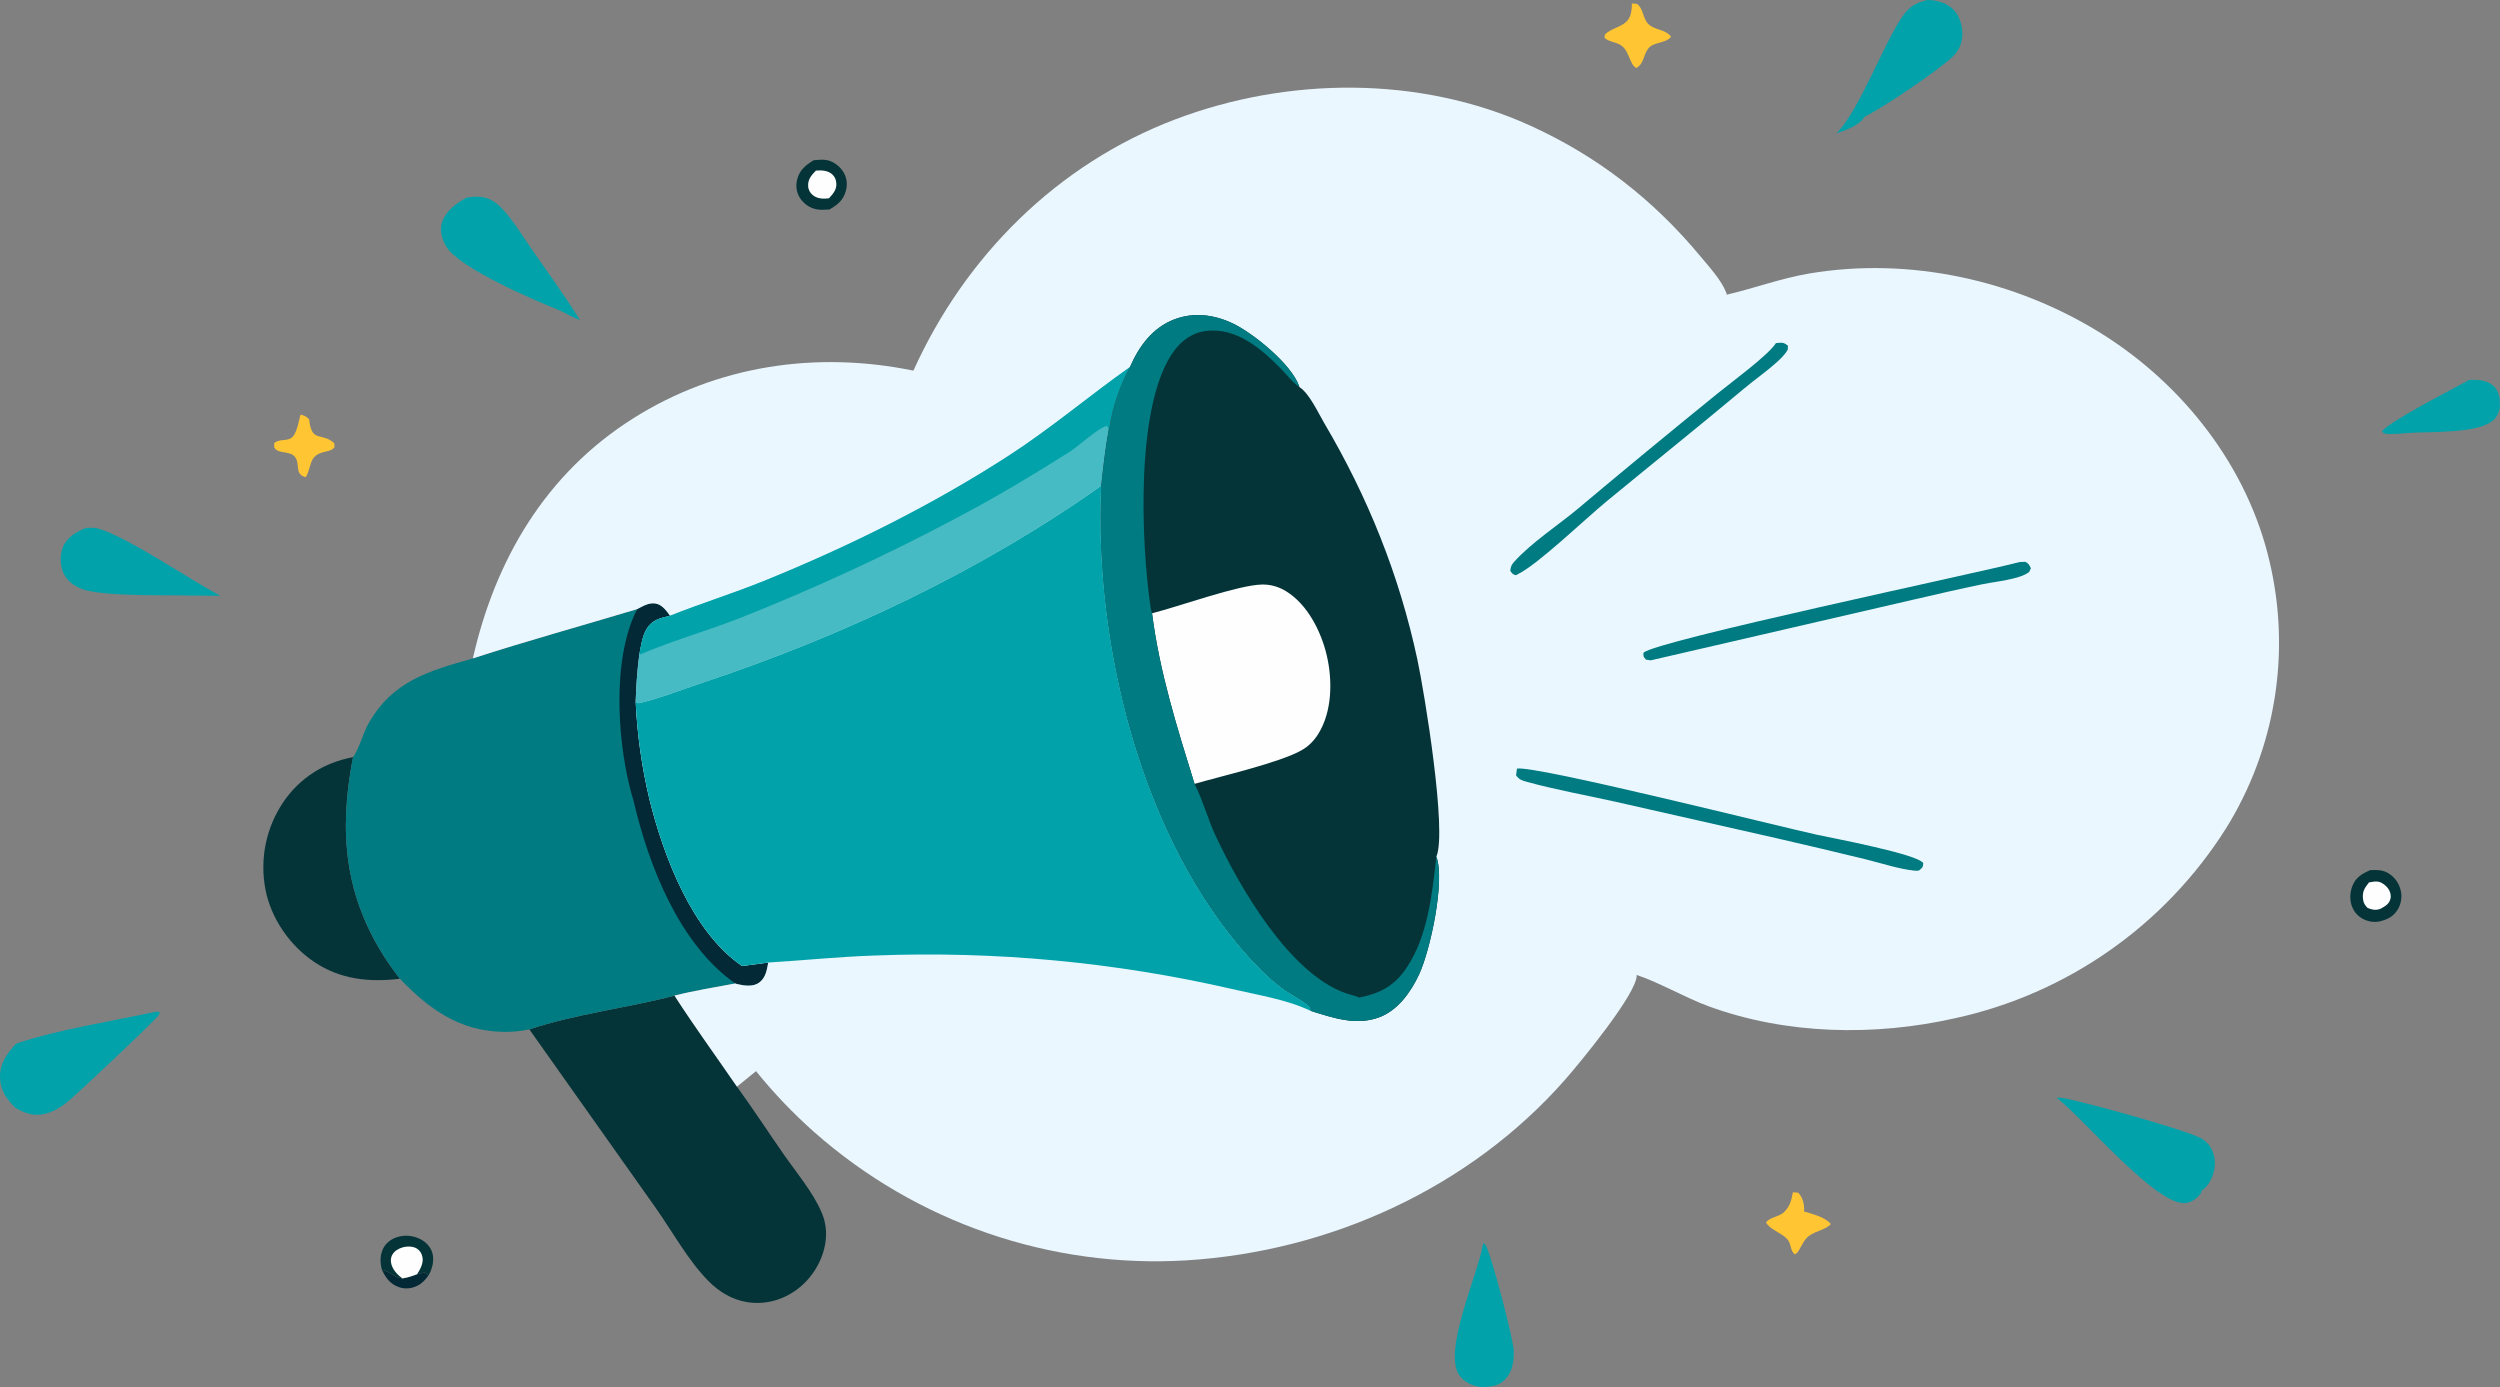 <svg xmlns="http://www.w3.org/2000/svg" width="757" height="420" viewBox="0 0 757 420" fill="none"><rect x="0" y="0" width="757" height="420" fill="#808080" stroke="none"/><g clip-path="url(#clip0_3194_44618)"><path d="M115.646 384.533C118.21 384.989 119.118 386.748 121.819 387.108C123.425 386.875 124.794 386.401 126.303 385.831L128.506 385.306C128.941 385.593 129.395 385.838 129.731 386.239C128.785 387.513 127.904 388.538 126.471 389.276C124.722 390.179 122.663 390.412 120.797 389.746C118.094 388.786 116.873 387.009 115.648 384.531L115.646 384.533Z" fill="#042936"></path><path d="M91.02 125.518C92.348 125.934 92.699 126.006 93.616 127.023C94.358 134.26 97.424 130.769 101.223 134.196L101.286 135.443C100.385 136.527 99.148 136.589 97.849 136.934C93.43 138.107 94.499 141.161 92.591 144.489C88.931 143.599 91.109 140.32 89.206 138.228C87.663 136.531 84.734 137.401 83.356 135.924C82.828 135.358 83.039 134.846 83.068 134.111C84.667 132.924 86.169 133.567 87.864 132.81C89.921 131.893 90.38 127.49 91.02 125.521V125.518Z" fill="#FFC533"></path><path d="M542.881 361.029L544.477 361.136C544.737 361.42 544.971 361.704 545.188 362.024C546.014 363.233 546.481 365.399 546.248 366.82C548.829 367.616 552.635 368.506 554.388 370.643C552.496 372.708 548.967 372.706 546.894 375.033C545.891 376.159 545.204 377.922 544.307 379.205L543.48 379.845C541.895 378.506 542.527 376.64 541.137 375.157C539.319 373.213 536.166 372.493 534.725 370.16C535.9 368.686 537.963 368.535 539.596 367.509C539.687 367.451 539.777 367.392 539.866 367.334C541.865 365.613 542.462 363.555 542.881 361.027V361.029Z" fill="#FFC533"></path><path d="M494.149 1.051L495.623 1.154C497.648 2.527 497.403 5.426 498.993 7.154C500.822 9.147 504.341 8.812 505.994 11.105C504.802 12.916 501.419 12.712 499.692 14.103C497.624 15.77 498.06 18.969 495.712 20.462L495.468 20.591C493.449 19.514 493.364 15.632 491.132 13.948C489.764 12.726 487.421 12.847 485.848 11.47L485.949 10.464C487.83 8.597 490.607 8.304 492.414 6.632C493.941 5.218 494.104 2.992 494.147 1.051H494.149Z" fill="#FFC533"></path><path d="M115.647 384.532C115.039 382.328 115.01 379.817 116.173 377.766C117.166 376.02 118.876 374.9 120.802 374.442C120.956 374.404 121.112 374.372 121.267 374.343C121.423 374.314 121.58 374.288 121.737 374.267C121.895 374.245 122.052 374.227 122.21 374.214C122.367 374.201 122.526 374.191 122.684 374.185C122.843 374.18 123 374.178 123.158 374.182C123.317 374.185 123.474 374.192 123.633 374.201C123.792 374.212 123.95 374.227 124.107 374.245C124.265 374.263 124.422 374.287 124.578 374.314C124.733 374.341 124.889 374.372 125.044 374.406C125.198 374.44 125.354 374.478 125.506 374.522C125.657 374.565 125.809 374.61 125.96 374.659C126.11 374.71 126.26 374.764 126.406 374.82C126.555 374.878 126.701 374.94 126.846 375.005C126.991 375.07 127.134 375.139 127.275 375.211C127.416 375.284 127.555 375.36 127.693 375.439C127.83 375.519 127.966 375.602 128.098 375.687C129.614 376.688 130.777 378.244 131.075 380.065C131.415 382.133 130.793 384.476 129.728 386.241C129.391 385.839 128.937 385.595 128.503 385.307L126.3 385.832C124.791 386.402 123.422 386.876 121.815 387.109C119.116 386.747 118.206 384.988 115.643 384.534L115.647 384.532Z" fill="#053438"></path><path d="M121.816 387.107C120.383 385.996 119.075 384.693 118.536 382.904C118.234 381.899 118.279 380.808 118.817 379.894C119.499 378.733 120.694 378.054 121.955 377.696C123.261 377.327 125.153 377.328 126.293 378.112C127.248 378.767 127.68 379.543 127.916 380.64C128.308 382.471 127.23 384.348 126.3 385.832C124.792 386.402 123.422 386.876 121.816 387.109V387.107Z" fill="#FEFEFE"></path><path d="M246.403 48.505C247.684 48.429 249.263 48.225 250.517 48.511C252.556 48.972 254.473 50.489 255.503 52.295C256.46 53.974 256.648 55.937 256.13 57.788C255.325 60.671 253.654 61.999 251.143 63.44C249.821 63.501 248.339 63.635 247.04 63.346C245.068 62.906 243.299 61.625 242.217 59.927C241.161 58.272 240.892 56.254 241.373 54.361C242.109 51.462 243.949 49.993 246.405 48.505H246.403Z" fill="#053438"></path><path d="M247.062 51.654C248.757 51.518 250.696 51.58 252.017 52.812C252.882 53.619 253.177 54.473 253.243 55.617C253.356 57.517 252.18 58.74 251.004 60.054C249.329 60.25 247.621 60.228 246.219 59.164C245.324 58.485 244.777 57.508 244.709 56.381C244.584 54.273 245.707 53.053 247.06 51.654H247.062Z" fill="#FEFEFE"></path><path d="M717.633 263.484C719.498 263.401 721.258 263.343 722.942 264.272C724.946 265.374 726.323 267.241 726.896 269.443C726.96 269.695 727.012 269.948 727.055 270.203C727.095 270.459 727.121 270.717 727.135 270.974C727.15 271.233 727.15 271.492 727.135 271.751C727.124 272.009 727.099 272.266 727.061 272.523C727.027 272.78 726.976 273.034 726.913 273.285C726.849 273.537 726.773 273.783 726.685 274.027C726.596 274.269 726.496 274.508 726.388 274.742C726.276 274.975 726.151 275.203 726.017 275.424C724.633 277.673 722.785 278.482 720.304 279.058C719.148 279.278 717.676 279.123 716.567 278.717C714.669 278.026 713.202 276.774 712.365 274.921C711.437 272.883 711.48 270.366 712.291 268.294C713.307 265.687 715.189 264.592 717.633 263.484Z" fill="#053438"></path><path d="M717.331 267.195C718.237 267.034 719.292 266.805 720.204 266.987C721.332 267.213 722.535 268.176 723.183 269.13C723.751 269.978 724.078 271.032 723.85 272.056C723.474 273.741 722.235 274.394 720.873 275.15C720.788 275.186 720.708 275.228 720.623 275.257C719.283 275.691 718.116 275.465 716.877 274.901C716.173 274.159 715.721 273.556 715.562 272.516C715.191 270.083 715.907 269.012 717.333 267.197L717.331 267.195Z" fill="#FEFEFE"></path><path d="M747.646 115.042C748.109 115.022 748.574 115.01 749.041 115.01C751.335 115.01 753.836 115.475 755.443 117.272C756.555 118.52 757.055 120.576 756.921 122.206C756.942 122.31 756.973 122.409 756.984 122.514C757.116 123.915 756.369 125.744 755.457 126.783C751.335 131.5 735.419 130.616 729.139 131.119C727.422 131.249 725.656 131.444 723.934 131.415C722.86 131.397 722.037 131.5 721.27 130.706C722.292 128.207 743.439 117.409 747.646 115.041V115.042Z" fill="#02A2AA"></path><path d="M449.092 376.4L449.701 376.759C451.487 379.299 458.086 405.042 458.339 408.692C458.551 411.711 458.053 415.171 455.939 417.492C453.934 419.689 451.684 419.906 448.853 420C448.493 419.979 448.137 419.95 447.782 419.892C445.55 419.526 443.292 418.384 441.946 416.526C436.689 409.27 447.5 386.042 449.01 376.882L449.09 376.4H449.092Z" fill="#02A2AA"></path><path d="M25.952 159.864C27.426 159.777 28.888 159.732 30.31 160.204C39.696 163.32 56.914 175.157 66.719 180.403L58.133 180.345C50.288 180.119 31.297 180.701 24.865 178.376C22.422 177.493 20.214 175.846 19.161 173.412C18.179 171.136 18.094 168.02 19.025 165.711C20.259 162.656 23.063 161.058 25.952 159.864Z" fill="#02A2AA"></path><path d="M583.646 -0C584.939 -0.006 586.529 0.235 587.752 0.635C589.894 1.333 591.929 2.866 592.946 4.904C594.196 7.414 594.626 10.633 593.731 13.324C593.212 14.873 592.396 16.11 591.207 17.229C586.741 21.429 570.205 32.63 564.57 35.37C563.038 37.994 558.83 39.431 556.111 40.386C562.774 33.549 569.552 15.32 575.106 6.445C577.495 2.633 579.225 1.008 583.644 -0.004L583.646 -0Z" fill="#02A2AA"></path><path d="M141.286 59.849C143.15 59.527 144.915 59.389 146.778 59.833C148.678 60.285 150.293 61.41 151.653 62.775C155.214 66.343 158.066 71.256 160.953 75.386C165.937 82.519 171.017 89.544 175.624 96.931C173.591 96.18 171.661 95.089 169.731 94.104C162.093 91.075 139.007 81.195 135.116 74.66C133.87 72.57 133.07 69.87 133.804 67.458C134.877 63.942 138.204 61.474 141.286 59.849Z" fill="#02A2AA"></path><path d="M622.668 332.403C623.755 332.311 624.783 332.499 625.843 332.716C633.077 334.205 660.047 341.639 666.02 344.433C667.404 345.079 668.478 346.036 669.294 347.319C670.64 349.42 670.969 352.173 670.392 354.574C669.846 356.827 668.681 359.25 666.662 360.5C666.621 360.801 666.624 360.926 666.45 361.221C665.528 362.78 663.567 364.083 661.798 364.282C652.99 365.269 630.906 338.642 623.079 332.707L622.67 332.401L622.668 332.403Z" fill="#02A2AA"></path><path d="M47.096 306.362C47.57 306.294 47.943 306.397 48.409 306.482C48.33 306.726 48.232 307.073 48.104 307.312C47.38 308.644 22.733 331.924 19.945 334.054C18.044 335.509 16.047 336.649 13.717 337.254C10.381 338.119 7.53 337.125 4.643 335.451C1.975 332.8 0.094 330.185 0.003 326.277C-0.095 322.017 2.1 318.953 4.898 316C18.129 311.578 33.4 309.335 47.096 306.362Z" fill="#02A2AA"></path><path d="M121.086 296.372C111.866 297.487 103.042 296.589 95.177 291.302C87.733 286.296 82.071 278.148 80.372 269.304C80.263 268.738 80.168 268.168 80.086 267.596C80.005 267.024 79.938 266.451 79.885 265.877C79.833 265.303 79.795 264.726 79.77 264.149C79.744 263.572 79.733 262.994 79.737 262.417C79.741 261.84 79.759 261.263 79.79 260.687C79.822 260.112 79.867 259.536 79.927 258.961C79.987 258.387 80.061 257.815 80.15 257.244C80.238 256.674 80.339 256.105 80.455 255.541C80.573 254.974 80.701 254.413 80.844 253.854C80.987 253.295 81.144 252.74 81.316 252.188C81.486 251.636 81.671 251.089 81.868 250.546C82.065 250.003 82.277 249.466 82.501 248.934C82.725 248.402 82.962 247.875 83.212 247.354C83.462 246.833 83.724 246.319 83.999 245.812C84.274 245.304 84.561 244.804 84.86 244.31C85.16 243.816 85.471 243.332 85.795 242.852C90.857 235.469 98.141 230.896 106.897 229.266C102.465 251.936 104.283 271.771 117.465 291.392C118.624 293.086 119.831 294.745 121.086 296.37V296.372Z" fill="#053438"></path><path d="M160.285 311.691C174.373 306.997 189.813 305.256 204.24 301.473C210.267 310.839 216.848 319.853 223.149 329.034C228.02 335.748 232.548 342.686 237.28 349.497C241.141 355.056 246.276 361.089 248.881 367.358C250.043 370.15 250.377 373.083 249.961 376.08C249.18 381.699 245.897 387.042 241.369 390.428C237.022 393.676 231.627 395.155 226.244 394.282C221.685 393.544 217.879 391.257 214.645 388.027C208.433 381.823 203.489 372.727 198.384 365.516L160.285 311.693V311.691Z" fill="#053438"></path><path d="M192.946 184.439C194.89 183.441 196.897 182.156 199.152 182.923C200.703 183.45 201.996 185.14 202.873 186.457C199.956 187.195 197.515 187.63 195.822 190.418C194.473 192.642 194.076 195.751 193.577 198.29C192.955 203.042 192.644 207.732 192.481 212.522C192.718 217.533 193.188 222.524 193.894 227.489C194.601 232.457 195.538 237.381 196.709 242.257C200.958 259.343 209.619 282.265 224.715 292.513L232.626 291.456C232.197 293.734 231.857 296.089 229.847 297.555C228.074 298.845 225.43 298.497 223.416 298.029C222.995 297.931 223 297.924 222.656 297.795C216.549 298.944 210.26 299.936 204.243 301.474C189.816 305.26 174.377 306.999 160.288 311.693C158.979 311.975 157.656 312.18 156.323 312.306C154.988 312.433 153.653 312.478 152.313 312.446C139.096 312.183 129.923 305.585 121.09 296.375C119.836 294.75 118.628 293.09 117.468 291.397C104.286 271.775 102.468 251.94 106.9 229.27C108.881 226.416 109.773 222.328 111.508 219.221C118.771 206.229 129.746 203.189 143.185 199.367C159.621 194.037 176.396 189.428 192.948 184.441L192.946 184.439Z" fill="#007B81"></path><path d="M192.947 184.439C194.891 183.441 196.897 182.156 199.153 182.923C200.703 183.45 201.997 185.14 202.874 186.457C199.956 187.195 197.516 187.63 195.823 190.418C194.473 192.642 194.077 195.751 193.578 198.29C192.956 203.042 192.644 207.732 192.482 212.522C192.719 217.533 193.189 222.524 193.894 227.489C194.602 232.457 195.539 237.381 196.709 242.257C200.959 259.343 209.62 282.265 224.716 292.513L232.626 291.456C232.198 293.734 231.858 296.089 229.848 297.555C228.075 298.845 225.43 298.497 223.417 298.029C222.995 297.931 223.001 297.924 222.657 297.795C205.702 285.959 196.429 262.099 191.885 242.681C186.91 226.538 184.998 199.653 192.948 184.443L192.947 184.439Z" fill="#042936"></path><path d="M276.583 112.233C292.237 77.56 320.123 49.701 355.924 36.126C389.931 23.233 429.869 22.865 463.241 37.984C483.655 47.233 500.647 60.45 514.929 77.67C517.53 80.806 521.246 84.809 522.709 88.631C522.83 88.946 522.805 88.897 522.858 89.228C531.32 87.261 539.339 84.244 547.968 82.797C578.223 77.719 610.276 84.771 636.229 100.941C661.079 116.426 680.609 141.375 687.244 170.123C687.445 170.974 687.637 171.826 687.816 172.682C687.993 173.536 688.16 174.394 688.319 175.254C688.478 176.113 688.626 176.975 688.764 177.838C688.901 178.701 689.03 179.566 689.145 180.431C689.263 181.298 689.368 182.164 689.464 183.033C689.556 183.902 689.639 184.772 689.713 185.642C689.788 186.513 689.851 187.385 689.905 188.257C689.954 189.129 689.996 190.002 690.026 190.876C690.057 191.75 690.077 192.624 690.084 193.496C690.095 194.37 690.093 195.244 690.079 196.116C690.064 196.988 690.043 197.864 690.01 198.737C689.974 199.609 689.93 200.483 689.878 201.353C689.822 202.225 689.755 203.098 689.677 203.968C689.599 204.838 689.511 205.707 689.413 206.576C689.317 207.444 689.211 208.311 689.089 209.176C688.97 210.041 688.838 210.906 688.697 211.767C688.556 212.63 688.404 213.49 688.241 214.35C688.078 215.207 687.906 216.065 687.727 216.919C687.543 217.773 687.349 218.626 687.145 219.474C686.94 220.323 686.725 221.172 686.499 222.015C686.276 222.86 686.041 223.701 685.793 224.539C685.549 225.377 685.294 226.213 685.025 227.046C684.76 227.878 684.484 228.707 684.198 229.532C683.912 230.357 683.615 231.179 683.308 231.998C683 232.816 682.686 233.629 682.36 234.441C682.031 235.252 681.694 236.057 681.347 236.861C681.001 237.662 680.643 238.46 680.276 239.253C679.909 240.046 679.533 240.835 679.147 241.618C678.762 242.404 678.366 243.182 677.961 243.956C677.557 244.731 677.145 245.5 676.721 246.263C676.298 247.027 675.864 247.785 675.423 248.54C674.978 249.293 674.525 250.042 674.066 250.784C673.494 251.69 672.91 252.59 672.317 253.482C671.723 254.374 671.119 255.259 670.504 256.135C669.885 257.012 669.259 257.881 668.623 258.742C667.988 259.604 667.338 260.458 666.678 261.303C666.021 262.148 665.354 262.986 664.675 263.814C663.994 264.643 663.302 265.463 662.604 266.275C661.904 267.086 661.195 267.89 660.479 268.684C659.759 269.478 659.03 270.264 658.29 271.038C657.552 271.815 656.803 272.582 656.043 273.338C655.287 274.096 654.52 274.844 653.744 275.582C652.966 276.32 652.179 277.05 651.385 277.768C650.589 278.487 649.786 279.196 648.974 279.894C648.165 280.593 647.346 281.282 646.515 281.961C645.685 282.64 644.847 283.307 644.003 283.966C643.154 284.625 642.3 285.271 641.437 285.908C640.578 286.545 639.71 287.171 638.831 287.786C637.955 288.401 637.069 289.006 636.175 289.599C635.285 290.193 634.386 290.775 633.478 291.345C632.574 291.917 631.66 292.476 630.737 293.025C629.815 293.573 628.889 294.11 627.955 294.635C627.022 295.16 626.083 295.674 625.135 296.177C624.189 296.678 623.236 297.169 622.279 297.648C621.318 298.126 620.352 298.593 619.381 299.047C618.413 299.501 617.438 299.945 616.456 300.375C615.473 300.806 614.487 301.224 613.498 301.629C612.505 302.035 611.508 302.429 610.509 302.809C609.505 303.191 608.5 303.558 607.488 303.915C606.477 304.271 605.464 304.615 604.446 304.946C603.426 305.277 602.402 305.596 601.378 305.902C600.35 306.207 599.317 306.499 598.283 306.781C597.248 307.062 596.211 307.328 595.173 307.583C594.131 307.838 593.085 308.079 592.04 308.307C567.709 313.828 540.882 313.337 517.313 304.68C510.26 302.089 502.092 297.324 495.589 295.225C495.918 300.609 478.122 322.148 473.854 326.985C444.967 359.78 402.632 378.971 359.274 381.634C358.002 381.71 356.731 381.772 355.459 381.817C354.187 381.862 352.914 381.893 351.64 381.908C350.367 381.922 349.093 381.92 347.82 381.904C346.546 381.888 345.275 381.855 344.001 381.806C342.729 381.759 341.458 381.694 340.186 381.616C338.914 381.537 337.646 381.443 336.378 381.332C335.11 381.222 333.842 381.097 332.577 380.956C331.311 380.815 330.048 380.657 328.788 380.485C327.525 380.313 326.266 380.125 325.01 379.923C323.753 379.72 322.498 379.501 321.248 379.267C319.996 379.034 318.748 378.784 317.501 378.52C316.255 378.256 315.014 377.977 313.775 377.682C312.536 377.387 311.3 377.078 310.07 376.752C308.838 376.426 307.612 376.086 306.389 375.732C305.166 375.377 303.947 375.008 302.735 374.622C301.521 374.237 300.313 373.837 299.108 373.423C297.903 373.008 296.706 372.579 295.512 372.136C294.318 371.693 293.131 371.235 291.948 370.761C290.767 370.288 289.589 369.802 288.419 369.299C287.248 368.797 286.083 368.282 284.925 367.751C283.768 367.221 282.617 366.676 281.472 366.119C280.327 365.56 279.191 364.988 278.06 364.404C276.93 363.817 275.806 363.218 274.69 362.603C273.574 361.99 272.467 361.362 271.365 360.721C270.266 360.081 269.173 359.425 268.089 358.76C267.004 358.092 265.929 357.411 264.86 356.718C263.793 356.025 262.733 355.318 261.684 354.598C260.633 353.877 259.591 353.146 258.56 352.401C257.527 351.655 256.505 350.899 255.49 350.128C254.475 349.357 253.471 348.575 252.476 347.781C251.481 346.986 250.495 346.179 249.52 345.36C248.545 344.54 247.579 343.709 246.626 342.868C243.424 340.032 240.347 337.068 237.391 333.976C234.435 330.885 231.613 327.675 228.925 324.349L223.153 329.034C216.85 319.85 210.271 310.838 204.244 301.472C210.26 299.932 216.55 298.942 222.657 297.793C223.001 297.921 222.995 297.929 223.417 298.026C225.43 298.495 228.075 298.842 229.848 297.552C231.859 296.088 232.199 293.734 232.626 291.454L224.716 292.511C209.622 282.265 200.959 259.343 196.709 242.255C195.539 237.376 194.6 232.454 193.894 227.487C193.189 222.52 192.717 217.531 192.482 212.52C192.644 207.732 192.954 203.042 193.578 198.288C194.077 195.749 194.475 192.64 195.823 190.416C197.516 187.628 199.958 187.193 202.874 186.455C201.997 185.138 200.703 183.449 199.153 182.921C196.897 182.154 194.891 183.438 192.947 184.437C176.393 189.424 159.62 194.033 143.184 199.363C149.967 169.429 165.213 143.459 191.635 126.741C217.134 110.606 247.179 106.187 276.583 112.233Z" fill="#EAF7FF"></path><path d="M537.73 103.909C537.953 103.876 538.17 103.84 538.387 103.822C539.854 103.699 540.29 103.799 541.397 104.685L541.344 105.84C540.391 107.572 538.89 108.9 537.428 110.192C534.445 112.821 531.158 115.099 528.112 117.653C514.338 129.187 500.32 140.403 486.457 151.823C480.123 157.042 465.465 171.095 459.572 173.878L459.11 174.179C458.003 173.974 457.992 173.723 457.309 172.87C457.457 171.613 457.616 171.063 458.492 170.1C463.787 164.268 471.422 159.309 477.527 154.259C491.589 142.446 505.755 130.756 520.02 119.187C523.882 116.037 535.574 107.465 537.732 103.907L537.73 103.909Z" fill="#007B81"></path><path d="M611.565 170.178L613.266 170.111C614.347 170.728 614.405 170.933 614.957 172.069L614.422 173.198C612.98 174.284 611.31 174.74 609.588 175.178C606.471 175.971 603.249 176.296 600.102 176.942C593.123 178.376 586.09 180.037 579.13 181.628L499.852 199.951L498.396 199.734C497.66 198.835 497.553 198.893 497.649 197.666C500.813 194.114 599.214 173.459 611.567 170.178H611.565Z" fill="#007B81"></path><path d="M459.331 232.733C464.87 231.68 538.276 250.183 550.385 252.806C555.175 253.843 580.599 258.606 582.368 261.358C582.247 262.752 582.129 262.69 581.044 263.602C580.588 263.651 580.217 263.689 579.761 263.642C574.895 263.139 569.676 261.362 564.917 260.195C555.991 258.025 547.055 255.91 538.104 253.851L488.976 242.727C480.179 240.769 471.133 239.153 462.457 236.777C460.852 236.339 460.092 236.12 459.07 234.805L459.329 232.731L459.331 232.733Z" fill="#007B81"></path><path opacity="0.7" d="M202.873 186.458C212.265 182.717 221.945 179.713 231.319 175.917C256.853 165.575 282.39 152.917 305.541 137.923C318.311 129.653 329.763 119.892 342.151 111.148C339.229 116.572 336.878 123.153 336.009 129.237C335.937 129.742 336.004 129.534 335.731 129.977C334.711 135.674 334.034 141.343 333.437 147.094C297.187 172.826 254.931 192.723 212.819 206.687C206.467 208.793 199.917 211.464 193.403 212.941L192.479 212.521C192.641 207.733 192.951 203.043 193.575 198.289C194.074 195.75 194.472 192.641 195.82 190.417C197.513 187.629 199.955 187.194 202.871 186.456L202.873 186.458Z" fill="#02A2AA"></path><path d="M202.872 186.458C212.265 182.717 221.944 179.713 231.318 175.917C256.852 165.575 282.389 152.917 305.54 137.923C318.31 129.653 329.763 119.892 342.15 111.148C339.229 116.572 336.877 123.153 336.009 129.237C335.937 129.742 336.004 129.534 335.73 129.977L335.22 128.911C332.355 129.688 326.736 135.013 323.762 136.892C312.706 143.873 301.326 150.706 289.745 156.786C279.131 162.43 268.368 167.776 257.456 172.821C246.545 177.866 235.503 182.603 224.327 187.033C214.244 191.041 203.473 193.968 193.574 198.289C194.073 195.75 194.471 192.641 195.819 190.417C197.512 187.629 199.954 187.194 202.871 186.456L202.872 186.458Z" fill="#02A2AA"></path><path d="M342.15 111.148C344.916 104.834 348.955 99.248 355.621 96.699C361.432 94.476 367.508 95.253 373.06 97.83C379.388 100.765 391.095 110.31 393.378 116.939C393.411 117.026 393.431 117.112 393.458 117.199C396.515 119.177 399.134 124.995 400.988 128.135C414.226 150.563 423.698 174.123 429.167 199.644C431.318 209.676 438.224 251.792 434.937 259.382C437.635 266.765 433.092 287.75 429.711 295.018C427.188 300.434 423.213 306.06 417.38 308.128C410.384 310.607 403.604 308.163 396.869 306.103C396.806 305.852 396.721 305.177 396.584 304.994C395.581 303.619 390.902 301.13 389.317 300.027C385.326 297.249 381.833 293.842 378.559 290.259C345.643 254.242 331.249 194.957 333.434 147.094C334.031 141.343 334.708 135.673 335.728 129.977C336.001 129.533 335.934 129.742 336.007 129.237C336.875 123.151 339.227 116.571 342.148 111.148H342.15Z" fill="#053438"></path><path d="M348.844 185.7C356.955 183.659 374.987 177.11 382.167 176.996C384.743 176.954 387.159 177.651 389.354 178.986C395.888 182.951 400.065 191.237 401.754 198.508C403.52 206.076 403.386 215.464 399.178 222.223C397.879 224.311 396.242 225.976 394.1 227.186C387.407 230.965 369.822 234.989 361.707 237.358C356.418 220.301 351.103 203.488 348.842 185.7H348.844Z" fill="#FEFEFE"></path><path d="M342.15 111.148C344.916 104.834 348.955 99.248 355.621 96.699C361.432 94.476 367.508 95.253 373.06 97.83C379.388 100.765 391.095 110.31 393.378 116.939C393.411 117.026 393.431 117.112 393.458 117.199C393.342 117.12 393.224 117.04 393.112 116.957C391.269 115.636 389.561 113.387 387.94 111.729C381.909 105.556 374.263 98.979 364.97 100.24C361.101 100.767 357.986 102.967 355.663 106.036C343.653 121.906 345.515 164.464 348.405 183.987C348.492 184.581 348.641 185.138 348.841 185.703C351.103 203.491 356.417 220.306 361.707 237.361L361.895 237.732C364.355 242.683 365.779 248.141 368.129 253.159C375.451 268.81 390.46 294.743 407.423 300.716C408.769 301.19 410.317 301.482 411.605 302.062C417.881 300.814 422.199 298.548 425.893 293.076C432.38 283.445 433.646 270.63 434.939 259.38C437.637 266.763 433.094 287.749 429.713 295.016C427.19 300.432 423.215 306.058 417.381 308.126C410.386 310.605 403.606 308.161 396.871 306.101C396.808 305.85 396.723 305.175 396.586 304.992C395.583 303.617 390.904 301.129 389.319 300.025C385.328 297.247 381.835 293.84 378.561 290.257C345.645 254.241 331.251 194.955 333.436 147.092C334.033 141.341 334.71 135.672 335.73 129.975C336.003 129.532 335.936 129.74 336.009 129.235C336.877 123.149 339.229 116.57 342.15 111.146V111.148Z" fill="#007B81"></path><path d="M333.437 147.094C331.252 194.957 345.646 254.243 378.562 290.259C381.838 293.84 385.329 297.249 389.32 300.027C390.904 301.129 395.584 303.617 396.587 304.994C396.724 305.177 396.809 305.854 396.872 306.103C389.787 302.663 380.575 301.241 372.874 299.431C368.457 298.418 364.023 297.477 359.573 296.61C355.125 295.743 350.662 294.951 346.187 294.231C341.711 293.512 337.225 292.866 332.73 292.294C328.233 291.723 323.728 291.227 319.215 290.805C314.702 290.383 310.183 290.036 305.659 289.763C301.134 289.49 296.606 289.292 292.075 289.169C287.544 289.046 283.012 288.999 278.481 289.024C273.947 289.052 269.418 289.153 264.888 289.33C254.123 289.687 243.376 290.803 232.623 291.453L224.713 292.51C209.619 282.264 200.955 259.342 196.706 242.254C195.536 237.375 194.597 232.453 193.891 227.486C193.186 222.519 192.714 217.53 192.479 212.519L193.403 212.939C199.917 211.462 206.467 208.789 212.819 206.685C254.931 192.72 297.187 172.824 333.437 147.092V147.094Z" fill="#02A2AA"></path></g><defs><clipPath id="clip0_3194_44618"><rect width="757" height="420" fill="white"></rect></clipPath></defs></svg>